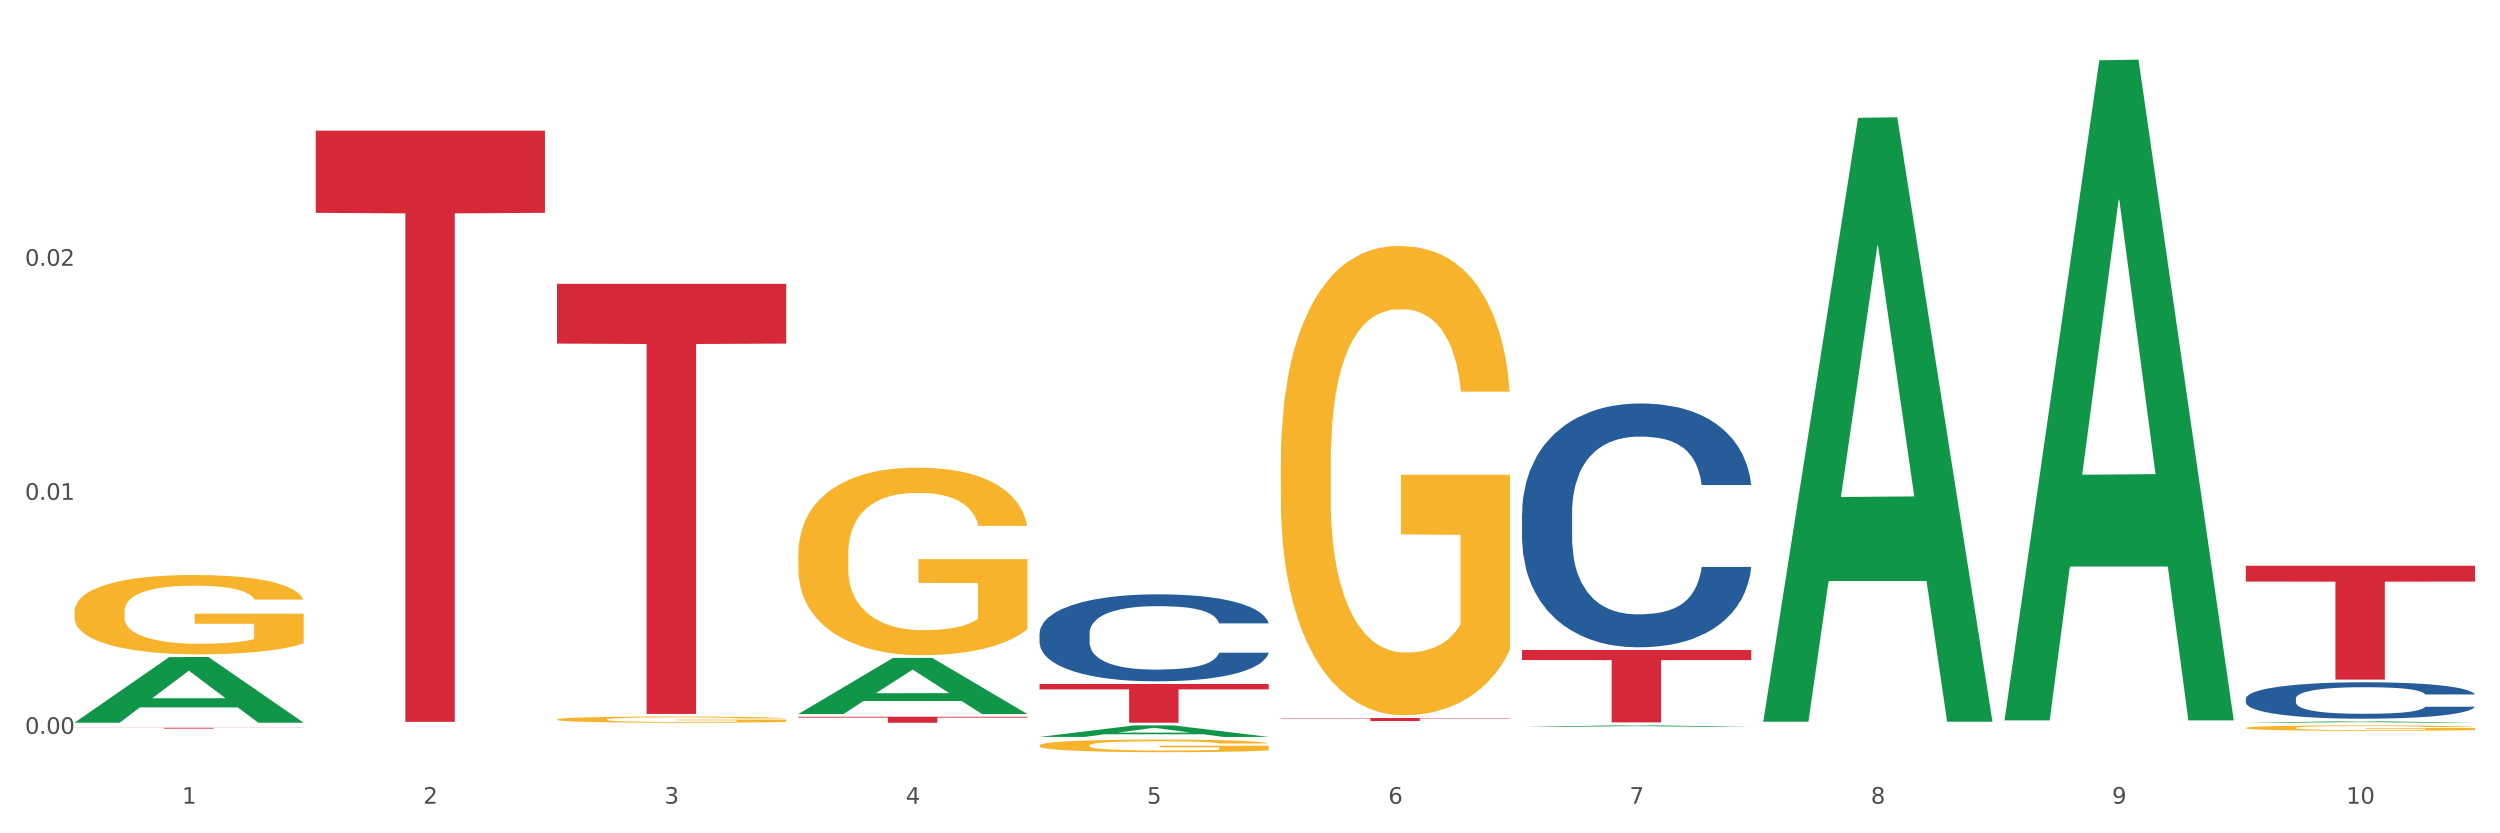 <?xml version="1.0" encoding="utf-8" standalone="no"?>
<!DOCTYPE svg PUBLIC "-//W3C//DTD SVG 1.1//EN"
  "http://www.w3.org/Graphics/SVG/1.1/DTD/svg11.dtd">
<svg xmlns:xlink="http://www.w3.org/1999/xlink" width="1080pt" height="360pt" viewBox="0 0 1080 360" xmlns="http://www.w3.org/2000/svg" version="1.1">
 <rect x="0" y="0" width="1080" height="360" fill="#333333" stroke="none"/>
 <defs>
  <style type="text/css">*{stroke-linejoin: round; stroke-linecap: butt}</style>
 </defs>
 <g id="figure_1">
  <g id="patch_1">
   <path d="M 0 360 
L 1080 360 
L 1080 0 
L 0 0 
z
" style="fill: #ffffff; stroke: #ffffff; stroke-linejoin: miter"/>
  </g>
  <g id="axes_1">
   <g id="matplotlib.axis_1">
    <g id="xtick_1">
     <g id="text_1">
      <!-- 1 -->
      <g style="fill: #4d4d4d" transform="translate(78.627 347.204) scale(0.096 -0.096)">
       <defs>
        <path id="DejaVuSans-31" d="M 794 531 
L 1825 531 
L 1825 4091 
L 703 3866 
L 703 4441 
L 1819 4666 
L 2450 4666 
L 2450 531 
L 3481 531 
L 3481 0 
L 794 0 
L 794 531 
z
" transform="scale(0.016)"/>
       </defs>
       <use xlink:href="#DejaVuSans-31"/>
      </g>
     </g>
    </g>
    <g id="xtick_2">
     <g id="text_2">
      <!-- 2 -->
      <g style="fill: #4d4d4d" transform="translate(182.851 347.204) scale(0.096 -0.096)">
       <defs>
        <path id="DejaVuSans-32" d="M 1228 531 
L 3431 531 
L 3431 0 
L 469 0 
L 469 531 
Q 828 903 1448 1529 
Q 2069 2156 2228 2338 
Q 2531 2678 2651 2914 
Q 2772 3150 2772 3378 
Q 2772 3750 2511 3984 
Q 2250 4219 1831 4219 
Q 1534 4219 1204 4116 
Q 875 4013 500 3803 
L 500 4441 
Q 881 4594 1212 4672 
Q 1544 4750 1819 4750 
Q 2544 4750 2975 4387 
Q 3406 4025 3406 3419 
Q 3406 3131 3298 2873 
Q 3191 2616 2906 2266 
Q 2828 2175 2409 1742 
Q 1991 1309 1228 531 
z
" transform="scale(0.016)"/>
       </defs>
       <use xlink:href="#DejaVuSans-32"/>
      </g>
     </g>
    </g>
    <g id="xtick_3">
     <g id="text_3">
      <!-- 3 -->
      <g style="fill: #4d4d4d" transform="translate(287.074 347.204) scale(0.096 -0.096)">
       <defs>
        <path id="DejaVuSans-33" d="M 2597 2516 
Q 3050 2419 3304 2112 
Q 3559 1806 3559 1356 
Q 3559 666 3084 287 
Q 2609 -91 1734 -91 
Q 1441 -91 1130 -33 
Q 819 25 488 141 
L 488 750 
Q 750 597 1062 519 
Q 1375 441 1716 441 
Q 2309 441 2620 675 
Q 2931 909 2931 1356 
Q 2931 1769 2642 2001 
Q 2353 2234 1838 2234 
L 1294 2234 
L 1294 2753 
L 1863 2753 
Q 2328 2753 2575 2939 
Q 2822 3125 2822 3475 
Q 2822 3834 2567 4026 
Q 2313 4219 1838 4219 
Q 1578 4219 1281 4162 
Q 984 4106 628 3988 
L 628 4550 
Q 988 4650 1302 4700 
Q 1616 4750 1894 4750 
Q 2613 4750 3031 4423 
Q 3450 4097 3450 3541 
Q 3450 3153 3228 2886 
Q 3006 2619 2597 2516 
z
" transform="scale(0.016)"/>
       </defs>
       <use xlink:href="#DejaVuSans-33"/>
      </g>
     </g>
    </g>
    <g id="xtick_4">
     <g id="text_4">
      <!-- 4 -->
      <g style="fill: #4d4d4d" transform="translate(391.298 347.204) scale(0.096 -0.096)">
       <defs>
        <path id="DejaVuSans-34" d="M 2419 4116 
L 825 1625 
L 2419 1625 
L 2419 4116 
z
M 2253 4666 
L 3047 4666 
L 3047 1625 
L 3713 1625 
L 3713 1100 
L 3047 1100 
L 3047 0 
L 2419 0 
L 2419 1100 
L 313 1100 
L 313 1709 
L 2253 4666 
z
" transform="scale(0.016)"/>
       </defs>
       <use xlink:href="#DejaVuSans-34"/>
      </g>
     </g>
    </g>
    <g id="xtick_5">
     <g id="text_5">
      <!-- 5 -->
      <g style="fill: #4d4d4d" transform="translate(495.522 347.204) scale(0.096 -0.096)">
       <defs>
        <path id="DejaVuSans-35" d="M 691 4666 
L 3169 4666 
L 3169 4134 
L 1269 4134 
L 1269 2991 
Q 1406 3038 1543 3061 
Q 1681 3084 1819 3084 
Q 2600 3084 3056 2656 
Q 3513 2228 3513 1497 
Q 3513 744 3044 326 
Q 2575 -91 1722 -91 
Q 1428 -91 1123 -41 
Q 819 9 494 109 
L 494 744 
Q 775 591 1075 516 
Q 1375 441 1709 441 
Q 2250 441 2565 725 
Q 2881 1009 2881 1497 
Q 2881 1984 2565 2268 
Q 2250 2553 1709 2553 
Q 1456 2553 1204 2497 
Q 953 2441 691 2322 
L 691 4666 
z
" transform="scale(0.016)"/>
       </defs>
       <use xlink:href="#DejaVuSans-35"/>
      </g>
     </g>
    </g>
    <g id="xtick_6">
     <g id="text_6">
      <!-- 6 -->
      <g style="fill: #4d4d4d" transform="translate(599.745 347.204) scale(0.096 -0.096)">
       <defs>
        <path id="DejaVuSans-36" d="M 2113 2584 
Q 1688 2584 1439 2293 
Q 1191 2003 1191 1497 
Q 1191 994 1439 701 
Q 1688 409 2113 409 
Q 2538 409 2786 701 
Q 3034 994 3034 1497 
Q 3034 2003 2786 2293 
Q 2538 2584 2113 2584 
z
M 3366 4563 
L 3366 3988 
Q 3128 4100 2886 4159 
Q 2644 4219 2406 4219 
Q 1781 4219 1451 3797 
Q 1122 3375 1075 2522 
Q 1259 2794 1537 2939 
Q 1816 3084 2150 3084 
Q 2853 3084 3261 2657 
Q 3669 2231 3669 1497 
Q 3669 778 3244 343 
Q 2819 -91 2113 -91 
Q 1303 -91 875 529 
Q 447 1150 447 2328 
Q 447 3434 972 4092 
Q 1497 4750 2381 4750 
Q 2619 4750 2861 4703 
Q 3103 4656 3366 4563 
z
" transform="scale(0.016)"/>
       </defs>
       <use xlink:href="#DejaVuSans-36"/>
      </g>
     </g>
    </g>
    <g id="xtick_7">
     <g id="text_7">
      <!-- 7 -->
      <g style="fill: #4d4d4d" transform="translate(703.969 347.204) scale(0.096 -0.096)">
       <defs>
        <path id="DejaVuSans-37" d="M 525 4666 
L 3525 4666 
L 3525 4397 
L 1831 0 
L 1172 0 
L 2766 4134 
L 525 4134 
L 525 4666 
z
" transform="scale(0.016)"/>
       </defs>
       <use xlink:href="#DejaVuSans-37"/>
      </g>
     </g>
    </g>
    <g id="xtick_8">
     <g id="text_8">
      <!-- 8 -->
      <g style="fill: #4d4d4d" transform="translate(808.193 347.204) scale(0.096 -0.096)">
       <defs>
        <path id="DejaVuSans-38" d="M 2034 2216 
Q 1584 2216 1326 1975 
Q 1069 1734 1069 1313 
Q 1069 891 1326 650 
Q 1584 409 2034 409 
Q 2484 409 2743 651 
Q 3003 894 3003 1313 
Q 3003 1734 2745 1975 
Q 2488 2216 2034 2216 
z
M 1403 2484 
Q 997 2584 770 2862 
Q 544 3141 544 3541 
Q 544 4100 942 4425 
Q 1341 4750 2034 4750 
Q 2731 4750 3128 4425 
Q 3525 4100 3525 3541 
Q 3525 3141 3298 2862 
Q 3072 2584 2669 2484 
Q 3125 2378 3379 2068 
Q 3634 1759 3634 1313 
Q 3634 634 3220 271 
Q 2806 -91 2034 -91 
Q 1263 -91 848 271 
Q 434 634 434 1313 
Q 434 1759 690 2068 
Q 947 2378 1403 2484 
z
M 1172 3481 
Q 1172 3119 1398 2916 
Q 1625 2713 2034 2713 
Q 2441 2713 2670 2916 
Q 2900 3119 2900 3481 
Q 2900 3844 2670 4047 
Q 2441 4250 2034 4250 
Q 1625 4250 1398 4047 
Q 1172 3844 1172 3481 
z
" transform="scale(0.016)"/>
       </defs>
       <use xlink:href="#DejaVuSans-38"/>
      </g>
     </g>
    </g>
    <g id="xtick_9">
     <g id="text_9">
      <!-- 9 -->
      <g style="fill: #4d4d4d" transform="translate(912.416 347.204) scale(0.096 -0.096)">
       <defs>
        <path id="DejaVuSans-39" d="M 703 97 
L 703 672 
Q 941 559 1184 500 
Q 1428 441 1663 441 
Q 2288 441 2617 861 
Q 2947 1281 2994 2138 
Q 2813 1869 2534 1725 
Q 2256 1581 1919 1581 
Q 1219 1581 811 2004 
Q 403 2428 403 3163 
Q 403 3881 828 4315 
Q 1253 4750 1959 4750 
Q 2769 4750 3195 4129 
Q 3622 3509 3622 2328 
Q 3622 1225 3098 567 
Q 2575 -91 1691 -91 
Q 1453 -91 1209 -44 
Q 966 3 703 97 
z
M 1959 2075 
Q 2384 2075 2632 2365 
Q 2881 2656 2881 3163 
Q 2881 3666 2632 3958 
Q 2384 4250 1959 4250 
Q 1534 4250 1286 3958 
Q 1038 3666 1038 3163 
Q 1038 2656 1286 2365 
Q 1534 2075 1959 2075 
z
" transform="scale(0.016)"/>
       </defs>
       <use xlink:href="#DejaVuSans-39"/>
      </g>
     </g>
    </g>
    <g id="xtick_10">
     <g id="text_10">
      <!-- 10 -->
      <g style="fill: #4d4d4d" transform="translate(1013.586 347.204) scale(0.096 -0.096)">
       <defs>
        <path id="DejaVuSans-30" d="M 2034 4250 
Q 1547 4250 1301 3770 
Q 1056 3291 1056 2328 
Q 1056 1369 1301 889 
Q 1547 409 2034 409 
Q 2525 409 2770 889 
Q 3016 1369 3016 2328 
Q 3016 3291 2770 3770 
Q 2525 4250 2034 4250 
z
M 2034 4750 
Q 2819 4750 3233 4129 
Q 3647 3509 3647 2328 
Q 3647 1150 3233 529 
Q 2819 -91 2034 -91 
Q 1250 -91 836 529 
Q 422 1150 422 2328 
Q 422 3509 836 4129 
Q 1250 4750 2034 4750 
z
" transform="scale(0.016)"/>
       </defs>
       <use xlink:href="#DejaVuSans-31"/>
       <use xlink:href="#DejaVuSans-30" transform="translate(63.623 0)"/>
      </g>
     </g>
    </g>
    <g id="xtick_11"/>
    <g id="xtick_12"/>
    <g id="xtick_13"/>
    <g id="xtick_14"/>
    <g id="xtick_15"/>
    <g id="xtick_16"/>
    <g id="xtick_17"/>
    <g id="xtick_18"/>
    <g id="xtick_19"/>
   </g>
   <g id="matplotlib.axis_2">
    <g id="ytick_1">
     <g id="text_11">
      <!-- 0.00 -->
      <g style="fill: #4d4d4d" transform="translate(10.8 317.017) scale(0.096 -0.096)">
       <defs>
        <path id="DejaVuSans-2e" d="M 684 794 
L 1344 794 
L 1344 0 
L 684 0 
L 684 794 
z
" transform="scale(0.016)"/>
       </defs>
       <use xlink:href="#DejaVuSans-30"/>
       <use xlink:href="#DejaVuSans-2e" transform="translate(63.623 0)"/>
       <use xlink:href="#DejaVuSans-30" transform="translate(95.41 0)"/>
       <use xlink:href="#DejaVuSans-30" transform="translate(159.033 0)"/>
      </g>
     </g>
    </g>
    <g id="ytick_2">
     <g id="text_12">
      <!-- 0.01 -->
      <g style="fill: #4d4d4d" transform="translate(10.8 215.915) scale(0.096 -0.096)">
       <use xlink:href="#DejaVuSans-30"/>
       <use xlink:href="#DejaVuSans-2e" transform="translate(63.623 0)"/>
       <use xlink:href="#DejaVuSans-30" transform="translate(95.41 0)"/>
       <use xlink:href="#DejaVuSans-31" transform="translate(159.033 0)"/>
      </g>
     </g>
    </g>
    <g id="ytick_3">
     <g id="text_13">
      <!-- 0.02 -->
      <g style="fill: #4d4d4d" transform="translate(10.8 114.813) scale(0.096 -0.096)">
       <use xlink:href="#DejaVuSans-30"/>
       <use xlink:href="#DejaVuSans-2e" transform="translate(63.623 0)"/>
       <use xlink:href="#DejaVuSans-30" transform="translate(95.41 0)"/>
       <use xlink:href="#DejaVuSans-32" transform="translate(159.033 0)"/>
      </g>
     </g>
    </g>
    <g id="ytick_4"/>
    <g id="ytick_5"/>
    <g id="ytick_6"/>
   </g>
   <g id="PolyCollection_1">
    <path d="M 32.175 312.166 
L 32.277 312.14 
L 73.107 283.851 
L 90.051 283.824 
L 131.187 312.219 
L 111.589 312.219 
L 102.709 305.607 
L 60.552 305.607 
L 60.246 305.714 
L 51.671 312.219 
L 32.175 312.219 
L 32.175 312.166 
L 65.86 301.661 
L 97.401 301.634 
L 81.783 289.876 
L 81.579 289.823 
L 81.375 289.903 
L 65.758 301.634 
L 65.86 301.661 
L 32.175 312.166 
z
" clip-path="url(#p2dabd6bfac)" style="fill: #109648"/>
    <path d="M 657.517 280.792 
L 756.529 280.792 
L 756.529 285.138 
L 717.581 285.167 
L 717.581 312.062 
L 696.23 312.062 
L 696.23 285.167 
L 657.517 285.138 
L 657.517 280.822 
L 657.517 280.792 
z
" clip-path="url(#p2dabd6bfac)" style="fill: #d62839"/>
    <path d="M 553.293 310.172 
L 652.306 310.172 
L 652.306 310.357 
L 613.358 310.358 
L 613.358 311.506 
L 592.006 311.506 
L 592.006 310.358 
L 553.293 310.357 
L 553.293 310.173 
L 553.293 310.172 
z
" clip-path="url(#p2dabd6bfac)" style="fill: #d62839"/>
    <path d="M 449.069 295.485 
L 548.082 295.485 
L 548.082 297.81 
L 509.134 297.826 
L 509.134 312.219 
L 487.783 312.219 
L 487.783 297.826 
L 449.069 297.81 
L 449.069 295.5 
L 449.069 295.485 
z
" clip-path="url(#p2dabd6bfac)" style="fill: #d62839"/>
    <path d="M 344.846 309.635 
L 443.858 309.635 
L 443.858 309.994 
L 404.91 309.997 
L 404.91 312.219 
L 383.559 312.219 
L 383.559 309.997 
L 344.846 309.994 
L 344.846 309.638 
L 344.846 309.635 
z
" clip-path="url(#p2dabd6bfac)" style="fill: #d62839"/>
    <path d="M 240.622 122.616 
L 339.635 122.616 
L 339.635 148.435 
L 300.687 148.609 
L 300.687 308.407 
L 279.336 308.407 
L 279.336 148.609 
L 240.622 148.435 
L 240.622 122.79 
L 240.622 122.616 
z
" clip-path="url(#p2dabd6bfac)" style="fill: #d62839"/>
    <path d="M 136.399 56.444 
L 235.411 56.444 
L 235.411 91.937 
L 196.463 92.177 
L 196.463 311.853 
L 175.112 311.853 
L 175.112 92.177 
L 136.399 91.937 
L 136.399 56.684 
L 136.399 56.444 
z
" clip-path="url(#p2dabd6bfac)" style="fill: #d62839"/>
    <path d="M 970.188 244.405 
L 1069.2 244.405 
L 1069.2 251.241 
L 1030.252 251.287 
L 1030.252 293.595 
L 1008.901 293.595 
L 1008.901 251.287 
L 970.188 251.241 
L 970.188 244.451 
L 970.188 244.405 
z
" clip-path="url(#p2dabd6bfac)" style="fill: #d62839"/>
    <path d="M 449.069 273.637 
L 449.187 273.603 
L 449.187 272.642 
L 449.538 271.337 
L 450.825 268.935 
L 452.464 267.116 
L 455.272 264.988 
L 456.794 264.095 
L 458.783 263.1 
L 462.88 261.487 
L 467.561 260.114 
L 470.838 259.359 
L 473.296 258.878 
L 478.797 258.02 
L 481.957 257.642 
L 485.234 257.334 
L 488.042 257.128 
L 492.724 256.887 
L 496.469 256.784 
L 500.799 256.75 
L 504.427 256.784 
L 509.226 256.922 
L 516.248 257.334 
L 518.94 257.574 
L 522.568 257.986 
L 526.313 258.535 
L 529.356 259.084 
L 532.867 259.873 
L 536.495 260.903 
L 540.006 262.207 
L 542.464 263.409 
L 544.454 264.679 
L 546.209 266.223 
L 547.497 267.905 
L 548.082 269.312 
L 526.664 269.312 
L 526.079 268.042 
L 524.909 266.669 
L 523.738 265.743 
L 522.451 264.988 
L 520.461 264.13 
L 518.706 263.58 
L 515.78 262.928 
L 513.088 262.516 
L 510.864 262.276 
L 508.173 262.07 
L 502.438 261.864 
L 498.342 261.864 
L 495.767 261.933 
L 492.607 262.104 
L 489.915 262.345 
L 486.755 262.757 
L 484.297 263.203 
L 481.84 263.786 
L 480.435 264.198 
L 478.328 264.953 
L 476.924 265.571 
L 475.051 266.635 
L 473.998 267.39 
L 472.126 269.347 
L 471.306 270.788 
L 470.955 271.784 
L 470.721 272.882 
L 470.721 278.236 
L 471.423 280.639 
L 472.009 281.669 
L 472.945 282.836 
L 474.7 284.346 
L 477.275 285.822 
L 479.967 286.886 
L 482.191 287.538 
L 484.297 288.019 
L 486.404 288.396 
L 488.979 288.739 
L 491.085 288.945 
L 494.245 289.151 
L 497.991 289.254 
L 500.916 289.254 
L 506.885 289.083 
L 509.577 288.911 
L 512.152 288.671 
L 514.961 288.293 
L 517.184 287.881 
L 518.472 287.572 
L 520.578 286.92 
L 522.217 286.234 
L 523.621 285.444 
L 524.558 284.758 
L 525.611 283.728 
L 526.43 282.561 
L 526.664 281.943 
L 548.082 281.943 
L 547.614 283.179 
L 546.795 284.38 
L 545.156 285.994 
L 543.869 286.92 
L 541.879 288.053 
L 539.772 289.014 
L 536.846 290.078 
L 534.155 290.867 
L 531.346 291.554 
L 528.303 292.172 
L 522.802 293.03 
L 520.813 293.27 
L 516.599 293.682 
L 513.322 293.922 
L 508.524 294.162 
L 503.608 294.3 
L 498.459 294.334 
L 493.894 294.265 
L 488.862 294.06 
L 485.702 293.854 
L 482.191 293.545 
L 478.094 293.064 
L 474.232 292.481 
L 470.604 291.794 
L 467.21 291.005 
L 464.05 290.112 
L 459.954 288.636 
L 456.911 287.195 
L 454.687 285.856 
L 453.166 284.724 
L 451.644 283.282 
L 450.825 282.287 
L 449.538 279.884 
L 449.069 277.653 
L 449.069 273.637 
z
" clip-path="url(#p2dabd6bfac)" style="fill: #255c99"/>
    <path d="M 970.188 301.816 
L 970.305 301.802 
L 970.305 301.4 
L 970.656 300.853 
L 971.943 299.847 
L 973.582 299.086 
L 976.39 298.195 
L 977.912 297.821 
L 979.902 297.404 
L 983.998 296.728 
L 988.679 296.154 
L 991.956 295.837 
L 994.414 295.636 
L 999.915 295.277 
L 1003.075 295.119 
L 1006.352 294.989 
L 1009.161 294.903 
L 1013.842 294.803 
L 1017.587 294.759 
L 1021.917 294.745 
L 1025.546 294.759 
L 1030.344 294.817 
L 1037.366 294.989 
L 1040.058 295.09 
L 1043.686 295.262 
L 1047.431 295.492 
L 1050.474 295.722 
L 1053.985 296.053 
L 1057.613 296.484 
L 1061.125 297.03 
L 1063.582 297.533 
L 1065.572 298.065 
L 1067.327 298.712 
L 1068.615 299.416 
L 1069.2 300.005 
L 1047.782 300.005 
L 1047.197 299.474 
L 1046.027 298.899 
L 1044.857 298.511 
L 1043.569 298.195 
L 1041.58 297.835 
L 1039.824 297.605 
L 1036.898 297.332 
L 1034.206 297.16 
L 1031.983 297.059 
L 1029.291 296.973 
L 1023.556 296.887 
L 1019.46 296.887 
L 1016.885 296.915 
L 1013.725 296.987 
L 1011.033 297.088 
L 1007.873 297.26 
L 1005.415 297.447 
L 1002.958 297.691 
L 1001.553 297.864 
L 999.447 298.18 
L 998.042 298.439 
L 996.17 298.884 
L 995.116 299.201 
L 993.244 300.02 
L 992.424 300.623 
L 992.073 301.04 
L 991.839 301.5 
L 991.839 303.742 
L 992.541 304.748 
L 993.127 305.18 
L 994.063 305.668 
L 995.818 306.301 
L 998.393 306.919 
L 1001.085 307.364 
L 1003.309 307.637 
L 1005.415 307.839 
L 1007.522 307.997 
L 1010.097 308.14 
L 1012.203 308.227 
L 1015.363 308.313 
L 1019.109 308.356 
L 1022.035 308.356 
L 1028.003 308.284 
L 1030.695 308.212 
L 1033.27 308.112 
L 1036.079 307.954 
L 1038.303 307.781 
L 1039.59 307.652 
L 1041.697 307.379 
L 1043.335 307.091 
L 1044.739 306.761 
L 1045.676 306.473 
L 1046.729 306.042 
L 1047.548 305.553 
L 1047.782 305.295 
L 1069.2 305.295 
L 1068.732 305.812 
L 1067.913 306.315 
L 1066.274 306.991 
L 1064.987 307.379 
L 1062.997 307.853 
L 1060.89 308.255 
L 1057.965 308.701 
L 1055.273 309.032 
L 1052.464 309.319 
L 1049.421 309.578 
L 1043.92 309.937 
L 1041.931 310.038 
L 1037.717 310.21 
L 1034.44 310.311 
L 1029.642 310.411 
L 1024.726 310.469 
L 1019.577 310.483 
L 1015.012 310.454 
L 1009.98 310.368 
L 1006.82 310.282 
L 1003.309 310.153 
L 999.212 309.951 
L 995.35 309.707 
L 991.722 309.42 
L 988.328 309.089 
L 985.168 308.715 
L 981.072 308.097 
L 978.029 307.494 
L 975.805 306.933 
L 974.284 306.459 
L 972.762 305.855 
L 971.943 305.438 
L 970.656 304.432 
L 970.188 303.498 
L 970.188 301.816 
z
" clip-path="url(#p2dabd6bfac)" style="fill: #255c99"/>
    <path d="M 32.175 314.38 
L 131.187 314.38 
L 131.187 314.432 
L 92.239 314.432 
L 92.239 314.749 
L 70.888 314.749 
L 70.888 314.432 
L 32.175 314.432 
L 32.175 314.381 
L 32.175 314.38 
z
" clip-path="url(#p2dabd6bfac)" style="fill: #d62839"/>
    <path d="M 970.188 314.448 
L 970.304 314.446 
L 970.304 314.37 
L 970.538 314.303 
L 971.707 314.144 
L 973.461 314.011 
L 974.747 313.941 
L 976.032 313.884 
L 977.552 313.826 
L 979.422 313.766 
L 982.813 313.679 
L 984.917 313.634 
L 987.488 313.587 
L 992.164 313.519 
L 995.554 313.481 
L 999.061 313.449 
L 1004.789 313.41 
L 1008.53 313.393 
L 1012.505 313.381 
L 1017.297 313.372 
L 1020.921 313.37 
L 1028.87 313.376 
L 1035.65 313.396 
L 1038.923 313.41 
L 1043.132 313.436 
L 1045.353 313.453 
L 1048.977 313.487 
L 1052.717 313.532 
L 1055.289 313.57 
L 1059.147 313.643 
L 1062.069 313.715 
L 1064.758 313.805 
L 1066.161 313.867 
L 1067.213 313.924 
L 1068.148 313.99 
L 1069.083 314.095 
L 1048.041 314.095 
L 1047.223 314.02 
L 1045.937 313.95 
L 1044.067 313.881 
L 1042.43 313.839 
L 1039.625 313.786 
L 1037.053 313.751 
L 1034.364 313.726 
L 1031.091 313.705 
L 1028.52 313.694 
L 1024.896 313.685 
L 1017.765 313.688 
L 1012.972 313.705 
L 1009.699 313.726 
L 1007.595 313.745 
L 1005.724 313.766 
L 1003.62 313.796 
L 1001.165 313.841 
L 999.412 313.881 
L 997.659 313.933 
L 996.256 313.984 
L 994.97 314.043 
L 993.918 314.107 
L 993.1 314.173 
L 992.398 314.254 
L 991.814 314.389 
L 991.814 314.681 
L 992.047 314.747 
L 992.632 314.834 
L 993.333 314.9 
L 994.502 314.979 
L 995.554 315.032 
L 997.542 315.109 
L 999.763 315.173 
L 1001.516 315.214 
L 1003.27 315.248 
L 1006.309 315.295 
L 1009.699 315.333 
L 1012.621 315.356 
L 1016.596 315.378 
L 1019.285 315.386 
L 1021.623 315.39 
L 1027.351 315.39 
L 1031.442 315.384 
L 1036.001 315.369 
L 1039.508 315.35 
L 1042.43 315.327 
L 1045.704 315.288 
L 1047.808 315.252 
L 1047.808 314.806 
L 1022.09 314.804 
L 1022.09 314.508 
L 1069.2 314.508 
L 1069.2 315.378 
L 1067.213 315.422 
L 1064.992 315.463 
L 1062.654 315.499 
L 1059.147 315.544 
L 1054.938 315.587 
L 1051.198 315.616 
L 1047.223 315.642 
L 1042.547 315.665 
L 1036.469 315.687 
L 1032.728 315.695 
L 1028.052 315.702 
L 1022.558 315.704 
L 1017.765 315.7 
L 1013.089 315.689 
L 1008.179 315.67 
L 1003.387 315.642 
L 999.763 315.614 
L 996.139 315.58 
L 992.281 315.535 
L 989.242 315.493 
L 986.904 315.454 
L 984.332 315.405 
L 981.527 315.341 
L 979.422 315.284 
L 977.552 315.224 
L 975.565 315.148 
L 974.162 315.081 
L 972.759 314.998 
L 971.941 314.936 
L 971.006 314.841 
L 970.304 314.706 
L 970.188 314.448 
z
" clip-path="url(#p2dabd6bfac)" style="fill: #f7b32b"/>
    <path d="M 553.293 199.937 
L 553.41 199.751 
L 553.41 193.084 
L 553.644 187.343 
L 554.813 173.453 
L 556.566 161.97 
L 557.852 155.858 
L 559.138 150.858 
L 560.658 145.858 
L 562.528 140.672 
L 565.918 133.079 
L 568.022 129.189 
L 570.594 125.115 
L 575.27 119.188 
L 578.66 115.855 
L 582.167 113.077 
L 587.895 109.743 
L 591.636 108.261 
L 595.61 107.15 
L 600.403 106.409 
L 604.027 106.224 
L 611.976 106.78 
L 618.756 108.447 
L 622.029 109.743 
L 626.237 111.965 
L 628.458 113.447 
L 632.082 116.41 
L 635.823 120.3 
L 638.395 123.633 
L 642.252 129.93 
L 645.175 136.227 
L 647.863 144.005 
L 649.266 149.376 
L 650.318 154.377 
L 651.253 160.118 
L 652.189 169.193 
L 631.147 169.193 
L 630.329 162.711 
L 629.043 156.599 
L 627.173 150.673 
L 625.536 146.969 
L 622.73 142.339 
L 620.159 139.375 
L 617.47 137.153 
L 614.197 135.301 
L 611.625 134.375 
L 608.001 133.634 
L 600.87 133.819 
L 596.078 135.301 
L 592.805 137.153 
L 590.7 138.82 
L 588.83 140.672 
L 586.726 143.265 
L 584.271 147.154 
L 582.518 150.673 
L 580.764 155.118 
L 579.361 159.563 
L 578.075 164.748 
L 577.023 170.304 
L 576.205 176.046 
L 575.504 183.083 
L 574.919 194.751 
L 574.919 220.124 
L 575.153 225.865 
L 575.737 233.458 
L 576.439 239.2 
L 577.608 246.052 
L 578.66 250.682 
L 580.647 257.35 
L 582.868 262.906 
L 584.622 266.424 
L 586.375 269.388 
L 589.415 273.462 
L 592.805 276.796 
L 595.727 278.833 
L 599.702 280.685 
L 602.39 281.426 
L 604.728 281.796 
L 610.456 281.796 
L 614.548 281.241 
L 619.107 279.944 
L 622.613 278.277 
L 625.536 276.24 
L 628.809 272.907 
L 630.913 269.758 
L 630.913 231.051 
L 605.196 230.866 
L 605.196 205.122 
L 652.306 205.122 
L 652.306 280.685 
L 650.318 284.574 
L 648.097 288.093 
L 645.759 291.242 
L 642.252 295.131 
L 638.044 298.835 
L 634.303 301.428 
L 630.329 303.65 
L 625.653 305.687 
L 619.574 307.539 
L 615.833 308.28 
L 611.158 308.836 
L 605.663 309.021 
L 600.87 308.651 
L 596.195 307.725 
L 591.285 306.058 
L 586.492 303.65 
L 582.868 301.243 
L 579.244 298.279 
L 575.387 294.39 
L 572.347 290.686 
L 570.009 287.352 
L 567.438 283.093 
L 564.632 277.537 
L 562.528 272.536 
L 560.658 267.35 
L 558.67 260.683 
L 557.268 254.942 
L 555.865 247.719 
L 555.047 242.348 
L 554.111 234.014 
L 553.41 222.346 
L 553.293 199.937 
z
" clip-path="url(#p2dabd6bfac)" style="fill: #f7b32b"/>
    <path d="M 449.069 322.018 
L 449.186 322.013 
L 449.186 321.834 
L 449.42 321.68 
L 450.589 321.306 
L 452.343 320.998 
L 453.628 320.833 
L 454.914 320.699 
L 456.434 320.565 
L 458.304 320.425 
L 461.694 320.221 
L 463.799 320.117 
L 466.37 320.007 
L 471.046 319.848 
L 474.436 319.758 
L 477.943 319.684 
L 483.671 319.594 
L 487.412 319.554 
L 491.386 319.524 
L 496.179 319.504 
L 499.803 319.5 
L 507.752 319.514 
L 514.532 319.559 
L 517.805 319.594 
L 522.014 319.654 
L 524.235 319.694 
L 527.859 319.773 
L 531.599 319.878 
L 534.171 319.967 
L 538.029 320.137 
L 540.951 320.306 
L 543.64 320.515 
L 545.043 320.659 
L 546.095 320.794 
L 547.03 320.948 
L 547.965 321.192 
L 526.923 321.192 
L 526.105 321.018 
L 524.819 320.853 
L 522.949 320.694 
L 521.312 320.594 
L 518.507 320.47 
L 515.935 320.39 
L 513.246 320.331 
L 509.973 320.281 
L 507.401 320.256 
L 503.778 320.236 
L 496.647 320.241 
L 491.854 320.281 
L 488.581 320.331 
L 486.477 320.375 
L 484.606 320.425 
L 482.502 320.495 
L 480.047 320.599 
L 478.294 320.694 
L 476.54 320.813 
L 475.138 320.933 
L 473.852 321.072 
L 472.8 321.222 
L 471.981 321.376 
L 471.28 321.565 
L 470.696 321.879 
L 470.696 322.56 
L 470.929 322.715 
L 471.514 322.919 
L 472.215 323.073 
L 473.384 323.257 
L 474.436 323.382 
L 476.424 323.561 
L 478.645 323.71 
L 480.398 323.805 
L 482.152 323.884 
L 485.191 323.994 
L 488.581 324.083 
L 491.503 324.138 
L 495.478 324.188 
L 498.167 324.208 
L 500.505 324.218 
L 506.232 324.218 
L 510.324 324.203 
L 514.883 324.168 
L 518.39 324.123 
L 521.312 324.069 
L 524.585 323.979 
L 526.69 323.894 
L 526.69 322.854 
L 500.972 322.849 
L 500.972 322.157 
L 548.082 322.157 
L 548.082 324.188 
L 546.095 324.293 
L 543.874 324.387 
L 541.536 324.472 
L 538.029 324.576 
L 533.82 324.676 
L 530.08 324.745 
L 526.105 324.805 
L 521.429 324.86 
L 515.351 324.91 
L 511.61 324.93 
L 506.934 324.945 
L 501.44 324.95 
L 496.647 324.94 
L 491.971 324.915 
L 487.061 324.87 
L 482.268 324.805 
L 478.645 324.74 
L 475.021 324.661 
L 471.163 324.556 
L 468.124 324.457 
L 465.786 324.367 
L 463.214 324.253 
L 460.409 324.103 
L 458.304 323.969 
L 456.434 323.83 
L 454.447 323.65 
L 453.044 323.496 
L 451.641 323.302 
L 450.823 323.158 
L 449.888 322.934 
L 449.186 322.62 
L 449.069 322.018 
z
" clip-path="url(#p2dabd6bfac)" style="fill: #f7b32b"/>
    <path d="M 344.846 239.467 
L 344.963 239.393 
L 344.963 236.728 
L 345.197 234.434 
L 346.366 228.884 
L 348.119 224.295 
L 349.405 221.853 
L 350.691 219.855 
L 352.21 217.857 
L 354.081 215.785 
L 357.471 212.751 
L 359.575 211.196 
L 362.147 209.568 
L 366.823 207.2 
L 370.213 205.868 
L 373.72 204.758 
L 379.448 203.426 
L 383.188 202.834 
L 387.163 202.39 
L 391.956 202.094 
L 395.579 202.02 
L 403.529 202.242 
L 410.309 202.908 
L 413.582 203.426 
L 417.79 204.314 
L 420.011 204.906 
L 423.635 206.09 
L 427.376 207.644 
L 429.947 208.976 
L 433.805 211.493 
L 436.728 214.009 
L 439.416 217.117 
L 440.819 219.263 
L 441.871 221.261 
L 442.806 223.555 
L 443.741 227.182 
L 422.7 227.182 
L 421.882 224.591 
L 420.596 222.149 
L 418.725 219.781 
L 417.089 218.301 
L 414.283 216.451 
L 411.711 215.267 
L 409.023 214.379 
L 405.75 213.639 
L 403.178 213.269 
L 399.554 212.973 
L 392.423 213.047 
L 387.63 213.639 
L 384.357 214.379 
L 382.253 215.045 
L 380.383 215.785 
L 378.279 216.821 
L 375.824 218.375 
L 374.07 219.781 
L 372.317 221.557 
L 370.914 223.333 
L 369.628 225.406 
L 368.576 227.626 
L 367.758 229.92 
L 367.056 232.732 
L 366.472 237.394 
L 366.472 247.533 
L 366.706 249.827 
L 367.29 252.862 
L 367.992 255.156 
L 369.161 257.894 
L 370.213 259.744 
L 372.2 262.408 
L 374.421 264.628 
L 376.174 266.035 
L 377.928 267.219 
L 380.967 268.847 
L 384.357 270.179 
L 387.28 270.993 
L 391.254 271.733 
L 393.943 272.029 
L 396.281 272.177 
L 402.009 272.177 
L 406.1 271.955 
L 410.659 271.437 
L 414.166 270.771 
L 417.089 269.957 
L 420.362 268.625 
L 422.466 267.367 
L 422.466 251.899 
L 396.748 251.825 
L 396.748 241.539 
L 443.858 241.539 
L 443.858 271.733 
L 441.871 273.287 
L 439.65 274.693 
L 437.312 275.951 
L 433.805 277.505 
L 429.597 278.985 
L 425.856 280.022 
L 421.882 280.91 
L 417.206 281.724 
L 411.127 282.464 
L 407.386 282.76 
L 402.71 282.982 
L 397.216 283.056 
L 392.423 282.908 
L 387.747 282.538 
L 382.838 281.872 
L 378.045 280.91 
L 374.421 279.948 
L 370.797 278.763 
L 366.94 277.209 
L 363.9 275.729 
L 361.562 274.397 
L 358.99 272.695 
L 356.185 270.475 
L 354.081 268.477 
L 352.21 266.405 
L 350.223 263.74 
L 348.82 261.446 
L 347.418 258.56 
L 346.599 256.414 
L 345.664 253.084 
L 344.963 248.421 
L 344.846 239.467 
z
" clip-path="url(#p2dabd6bfac)" style="fill: #f7b32b"/>
    <path d="M 657.517 221.629 
L 657.634 221.533 
L 657.634 218.839 
L 657.985 215.184 
L 659.272 208.449 
L 660.911 203.35 
L 663.72 197.385 
L 665.241 194.884 
L 667.231 192.094 
L 671.327 187.572 
L 676.008 183.724 
L 679.285 181.608 
L 681.743 180.261 
L 687.244 177.855 
L 690.404 176.797 
L 693.681 175.931 
L 696.49 175.354 
L 701.171 174.681 
L 704.916 174.392 
L 709.247 174.296 
L 712.875 174.392 
L 717.673 174.777 
L 724.695 175.931 
L 727.387 176.605 
L 731.015 177.759 
L 734.76 179.299 
L 737.803 180.838 
L 741.314 183.051 
L 744.943 185.937 
L 748.454 189.593 
L 750.911 192.96 
L 752.901 196.52 
L 754.657 200.849 
L 755.944 205.563 
L 756.529 209.507 
L 735.112 209.507 
L 734.526 205.948 
L 733.356 202.1 
L 732.186 199.502 
L 730.898 197.385 
L 728.909 194.98 
L 727.153 193.441 
L 724.227 191.613 
L 721.535 190.459 
L 719.312 189.785 
L 716.62 189.208 
L 710.885 188.631 
L 706.789 188.631 
L 704.214 188.823 
L 701.054 189.304 
L 698.362 189.977 
L 695.202 191.132 
L 692.745 192.383 
L 690.287 194.018 
L 688.882 195.173 
L 686.776 197.289 
L 685.371 199.021 
L 683.499 202.003 
L 682.445 204.12 
L 680.573 209.604 
L 679.754 213.644 
L 679.402 216.434 
L 679.168 219.513 
L 679.168 234.521 
L 679.871 241.256 
L 680.456 244.142 
L 681.392 247.413 
L 683.148 251.646 
L 685.722 255.783 
L 688.414 258.765 
L 690.638 260.593 
L 692.745 261.94 
L 694.851 262.998 
L 697.426 263.96 
L 699.533 264.538 
L 702.693 265.115 
L 706.438 265.403 
L 709.364 265.403 
L 715.332 264.922 
L 718.024 264.441 
L 720.599 263.768 
L 723.408 262.71 
L 725.632 261.555 
L 726.919 260.689 
L 729.026 258.861 
L 730.664 256.937 
L 732.069 254.724 
L 733.005 252.8 
L 734.058 249.914 
L 734.877 246.643 
L 735.112 244.911 
L 756.529 244.911 
L 756.061 248.375 
L 755.242 251.742 
L 753.603 256.264 
L 752.316 258.861 
L 750.326 262.036 
L 748.22 264.73 
L 745.294 267.712 
L 742.602 269.925 
L 739.793 271.849 
L 736.75 273.581 
L 731.249 275.986 
L 729.26 276.66 
L 725.046 277.814 
L 721.769 278.488 
L 716.971 279.161 
L 712.055 279.546 
L 706.906 279.642 
L 702.341 279.45 
L 697.309 278.872 
L 694.149 278.295 
L 690.638 277.429 
L 686.542 276.082 
L 682.679 274.447 
L 679.051 272.523 
L 675.657 270.31 
L 672.497 267.809 
L 668.401 263.672 
L 665.358 259.631 
L 663.134 255.879 
L 661.613 252.704 
L 660.091 248.663 
L 659.272 245.873 
L 657.985 239.139 
L 657.517 232.886 
L 657.517 221.629 
z
" clip-path="url(#p2dabd6bfac)" style="fill: #255c99"/>
    <path d="M 240.622 310.788 
L 240.739 310.785 
L 240.739 310.698 
L 240.973 310.623 
L 242.142 310.44 
L 243.895 310.29 
L 245.181 310.209 
L 246.467 310.144 
L 247.987 310.078 
L 249.857 310.01 
L 253.247 309.91 
L 255.351 309.859 
L 257.923 309.806 
L 262.599 309.728 
L 265.989 309.684 
L 269.496 309.648 
L 275.224 309.604 
L 278.965 309.585 
L 282.939 309.57 
L 287.732 309.56 
L 291.356 309.558 
L 299.305 309.565 
L 306.085 309.587 
L 309.358 309.604 
L 313.566 309.633 
L 315.788 309.653 
L 319.411 309.692 
L 323.152 309.743 
L 325.724 309.786 
L 329.581 309.869 
L 332.504 309.952 
L 335.193 310.054 
L 336.595 310.124 
L 337.647 310.19 
L 338.583 310.265 
L 339.518 310.384 
L 318.476 310.384 
L 317.658 310.299 
L 316.372 310.219 
L 314.502 310.141 
L 312.865 310.093 
L 310.06 310.032 
L 307.488 309.993 
L 304.799 309.964 
L 301.526 309.94 
L 298.954 309.927 
L 295.33 309.918 
L 288.2 309.92 
L 283.407 309.94 
L 280.134 309.964 
L 278.03 309.986 
L 276.159 310.01 
L 274.055 310.044 
L 271.6 310.095 
L 269.847 310.141 
L 268.093 310.2 
L 266.69 310.258 
L 265.405 310.326 
L 264.352 310.399 
L 263.534 310.474 
L 262.833 310.567 
L 262.248 310.72 
L 262.248 311.053 
L 262.482 311.128 
L 263.067 311.228 
L 263.768 311.303 
L 264.937 311.393 
L 265.989 311.454 
L 267.976 311.541 
L 270.197 311.614 
L 271.951 311.66 
L 273.704 311.699 
L 276.744 311.753 
L 280.134 311.797 
L 283.056 311.823 
L 287.031 311.848 
L 289.719 311.857 
L 292.057 311.862 
L 297.785 311.862 
L 301.877 311.855 
L 306.436 311.838 
L 309.943 311.816 
L 312.865 311.789 
L 316.138 311.746 
L 318.242 311.704 
L 318.242 311.196 
L 292.525 311.194 
L 292.525 310.856 
L 339.635 310.856 
L 339.635 311.848 
L 337.647 311.899 
L 335.426 311.945 
L 333.088 311.986 
L 329.581 312.037 
L 325.373 312.086 
L 321.632 312.12 
L 317.658 312.149 
L 312.982 312.176 
L 306.903 312.2 
L 303.163 312.21 
L 298.487 312.217 
L 292.992 312.219 
L 288.2 312.215 
L 283.524 312.202 
L 278.614 312.181 
L 273.821 312.149 
L 270.197 312.117 
L 266.574 312.079 
L 262.716 312.027 
L 259.677 311.979 
L 257.339 311.935 
L 254.767 311.879 
L 251.961 311.806 
L 249.857 311.741 
L 247.987 311.673 
L 246 311.585 
L 244.597 311.51 
L 243.194 311.415 
L 242.376 311.344 
L 241.441 311.235 
L 240.739 311.082 
L 240.622 310.788 
z
" clip-path="url(#p2dabd6bfac)" style="fill: #f7b32b"/>
    <path d="M 32.175 264.237 
L 32.292 264.205 
L 32.292 263.079 
L 32.526 262.108 
L 33.695 259.761 
L 35.448 257.82 
L 36.734 256.787 
L 38.02 255.942 
L 39.54 255.097 
L 41.41 254.22 
L 44.8 252.937 
L 46.904 252.28 
L 49.476 251.591 
L 54.152 250.589 
L 57.542 250.026 
L 61.049 249.556 
L 66.777 248.993 
L 70.517 248.743 
L 74.492 248.555 
L 79.285 248.43 
L 82.909 248.398 
L 90.858 248.492 
L 97.638 248.774 
L 100.911 248.993 
L 105.119 249.369 
L 107.34 249.619 
L 110.964 250.12 
L 114.705 250.777 
L 117.277 251.341 
L 121.134 252.405 
L 124.057 253.469 
L 126.745 254.784 
L 128.148 255.691 
L 129.2 256.537 
L 130.135 257.507 
L 131.071 259.041 
L 110.029 259.041 
L 109.211 257.945 
L 107.925 256.912 
L 106.054 255.911 
L 104.418 255.285 
L 101.612 254.502 
L 99.041 254.001 
L 96.352 253.626 
L 93.079 253.313 
L 90.507 253.156 
L 86.883 253.031 
L 79.752 253.062 
L 74.96 253.313 
L 71.686 253.626 
L 69.582 253.907 
L 67.712 254.22 
L 65.608 254.659 
L 63.153 255.316 
L 61.399 255.911 
L 59.646 256.662 
L 58.243 257.413 
L 56.957 258.29 
L 55.905 259.229 
L 55.087 260.199 
L 54.386 261.388 
L 53.801 263.36 
L 53.801 267.649 
L 54.035 268.619 
L 54.619 269.902 
L 55.321 270.873 
L 56.49 272.031 
L 57.542 272.813 
L 59.529 273.94 
L 61.75 274.879 
L 63.504 275.474 
L 65.257 275.975 
L 68.296 276.664 
L 71.686 277.227 
L 74.609 277.571 
L 78.583 277.884 
L 81.272 278.009 
L 83.61 278.072 
L 89.338 278.072 
L 93.429 277.978 
L 97.988 277.759 
L 101.495 277.477 
L 104.418 277.133 
L 107.691 276.57 
L 109.795 276.037 
L 109.795 269.495 
L 84.078 269.464 
L 84.078 265.113 
L 131.187 265.113 
L 131.187 277.884 
L 129.2 278.542 
L 126.979 279.136 
L 124.641 279.668 
L 121.134 280.326 
L 116.926 280.952 
L 113.185 281.39 
L 109.211 281.766 
L 104.535 282.11 
L 98.456 282.423 
L 94.715 282.548 
L 90.039 282.642 
L 84.545 282.673 
L 79.752 282.611 
L 75.076 282.454 
L 70.167 282.173 
L 65.374 281.766 
L 61.75 281.359 
L 58.126 280.858 
L 54.269 280.201 
L 51.229 279.575 
L 48.891 279.011 
L 46.32 278.291 
L 43.514 277.352 
L 41.41 276.507 
L 39.54 275.631 
L 37.552 274.504 
L 36.15 273.533 
L 34.747 272.313 
L 33.928 271.405 
L 32.993 269.996 
L 32.292 268.024 
L 32.175 264.237 
z
" clip-path="url(#p2dabd6bfac)" style="fill: #f7b32b"/>
    <path d="M 344.846 308.439 
L 344.948 308.416 
L 385.778 284.229 
L 402.722 284.206 
L 443.858 308.485 
L 424.26 308.485 
L 415.379 302.831 
L 373.223 302.831 
L 372.916 302.922 
L 364.342 308.485 
L 344.846 308.485 
L 344.846 308.439 
L 378.53 299.457 
L 410.072 299.434 
L 394.454 289.381 
L 394.25 289.335 
L 394.046 289.404 
L 378.428 299.434 
L 378.53 299.457 
L 344.846 308.439 
z
" clip-path="url(#p2dabd6bfac)" style="fill: #109648"/>
    <path d="M 449.069 318.34 
L 449.172 318.335 
L 490.001 313.375 
L 506.946 313.37 
L 548.082 318.349 
L 528.484 318.349 
L 519.603 317.19 
L 477.446 317.19 
L 477.14 317.208 
L 468.566 318.349 
L 449.069 318.349 
L 449.069 318.34 
L 482.754 316.498 
L 514.295 316.493 
L 498.678 314.431 
L 498.474 314.422 
L 498.269 314.436 
L 482.652 316.493 
L 482.754 316.498 
L 449.069 318.34 
z
" clip-path="url(#p2dabd6bfac)" style="fill: #109648"/>
    <path d="M 657.517 314.007 
L 657.619 314.007 
L 698.449 313.371 
L 715.393 313.37 
L 756.529 314.009 
L 736.931 314.009 
L 728.05 313.86 
L 685.893 313.86 
L 685.587 313.862 
L 677.013 314.009 
L 657.517 314.009 
L 657.517 314.007 
L 691.201 313.771 
L 722.742 313.771 
L 707.125 313.506 
L 706.921 313.505 
L 706.717 313.507 
L 691.099 313.771 
L 691.201 313.771 
L 657.517 314.007 
z
" clip-path="url(#p2dabd6bfac)" style="fill: #109648"/>
    <path d="M 761.74 311.3 
L 761.842 311.055 
L 802.672 50.911 
L 819.617 50.666 
L 860.753 311.791 
L 841.154 311.791 
L 832.274 250.984 
L 790.117 250.984 
L 789.811 251.965 
L 781.237 311.791 
L 761.74 311.791 
L 761.74 311.3 
L 795.425 214.696 
L 826.966 214.451 
L 811.349 106.324 
L 811.144 105.833 
L 810.94 106.569 
L 795.323 214.451 
L 795.425 214.696 
L 761.74 311.3 
z
" clip-path="url(#p2dabd6bfac)" style="fill: #109648"/>
    <path d="M 865.964 310.685 
L 866.066 310.417 
L 906.896 26.028 
L 923.84 25.759 
L 964.976 311.221 
L 945.378 311.221 
L 936.498 244.748 
L 894.341 244.748 
L 894.034 245.82 
L 885.46 311.221 
L 865.964 311.221 
L 865.964 310.685 
L 899.649 205.078 
L 931.19 204.81 
L 915.572 86.604 
L 915.368 86.068 
L 915.164 86.872 
L 899.547 204.81 
L 899.649 205.078 
L 865.964 310.685 
z
" clip-path="url(#p2dabd6bfac)" style="fill: #109648"/>
    <path d="M 970.188 312.218 
L 970.29 312.218 
L 1011.12 311.634 
L 1028.064 311.634 
L 1069.2 312.219 
L 1049.602 312.219 
L 1040.721 312.083 
L 998.564 312.083 
L 998.258 312.085 
L 989.684 312.219 
L 970.188 312.219 
L 970.188 312.218 
L 1003.872 312.002 
L 1035.413 312.001 
L 1019.796 311.758 
L 1019.592 311.757 
L 1019.388 311.759 
L 1003.77 312.001 
L 1003.872 312.002 
L 970.188 312.218 
z
" clip-path="url(#p2dabd6bfac)" style="fill: #109648"/>
   </g>
  </g>
 </g>
 <defs>
  <clipPath id="p2dabd6bfac">
   <rect x="32.175" y="10.8" width="1037.025" height="329.109"/>
  </clipPath>
 </defs>
</svg>
